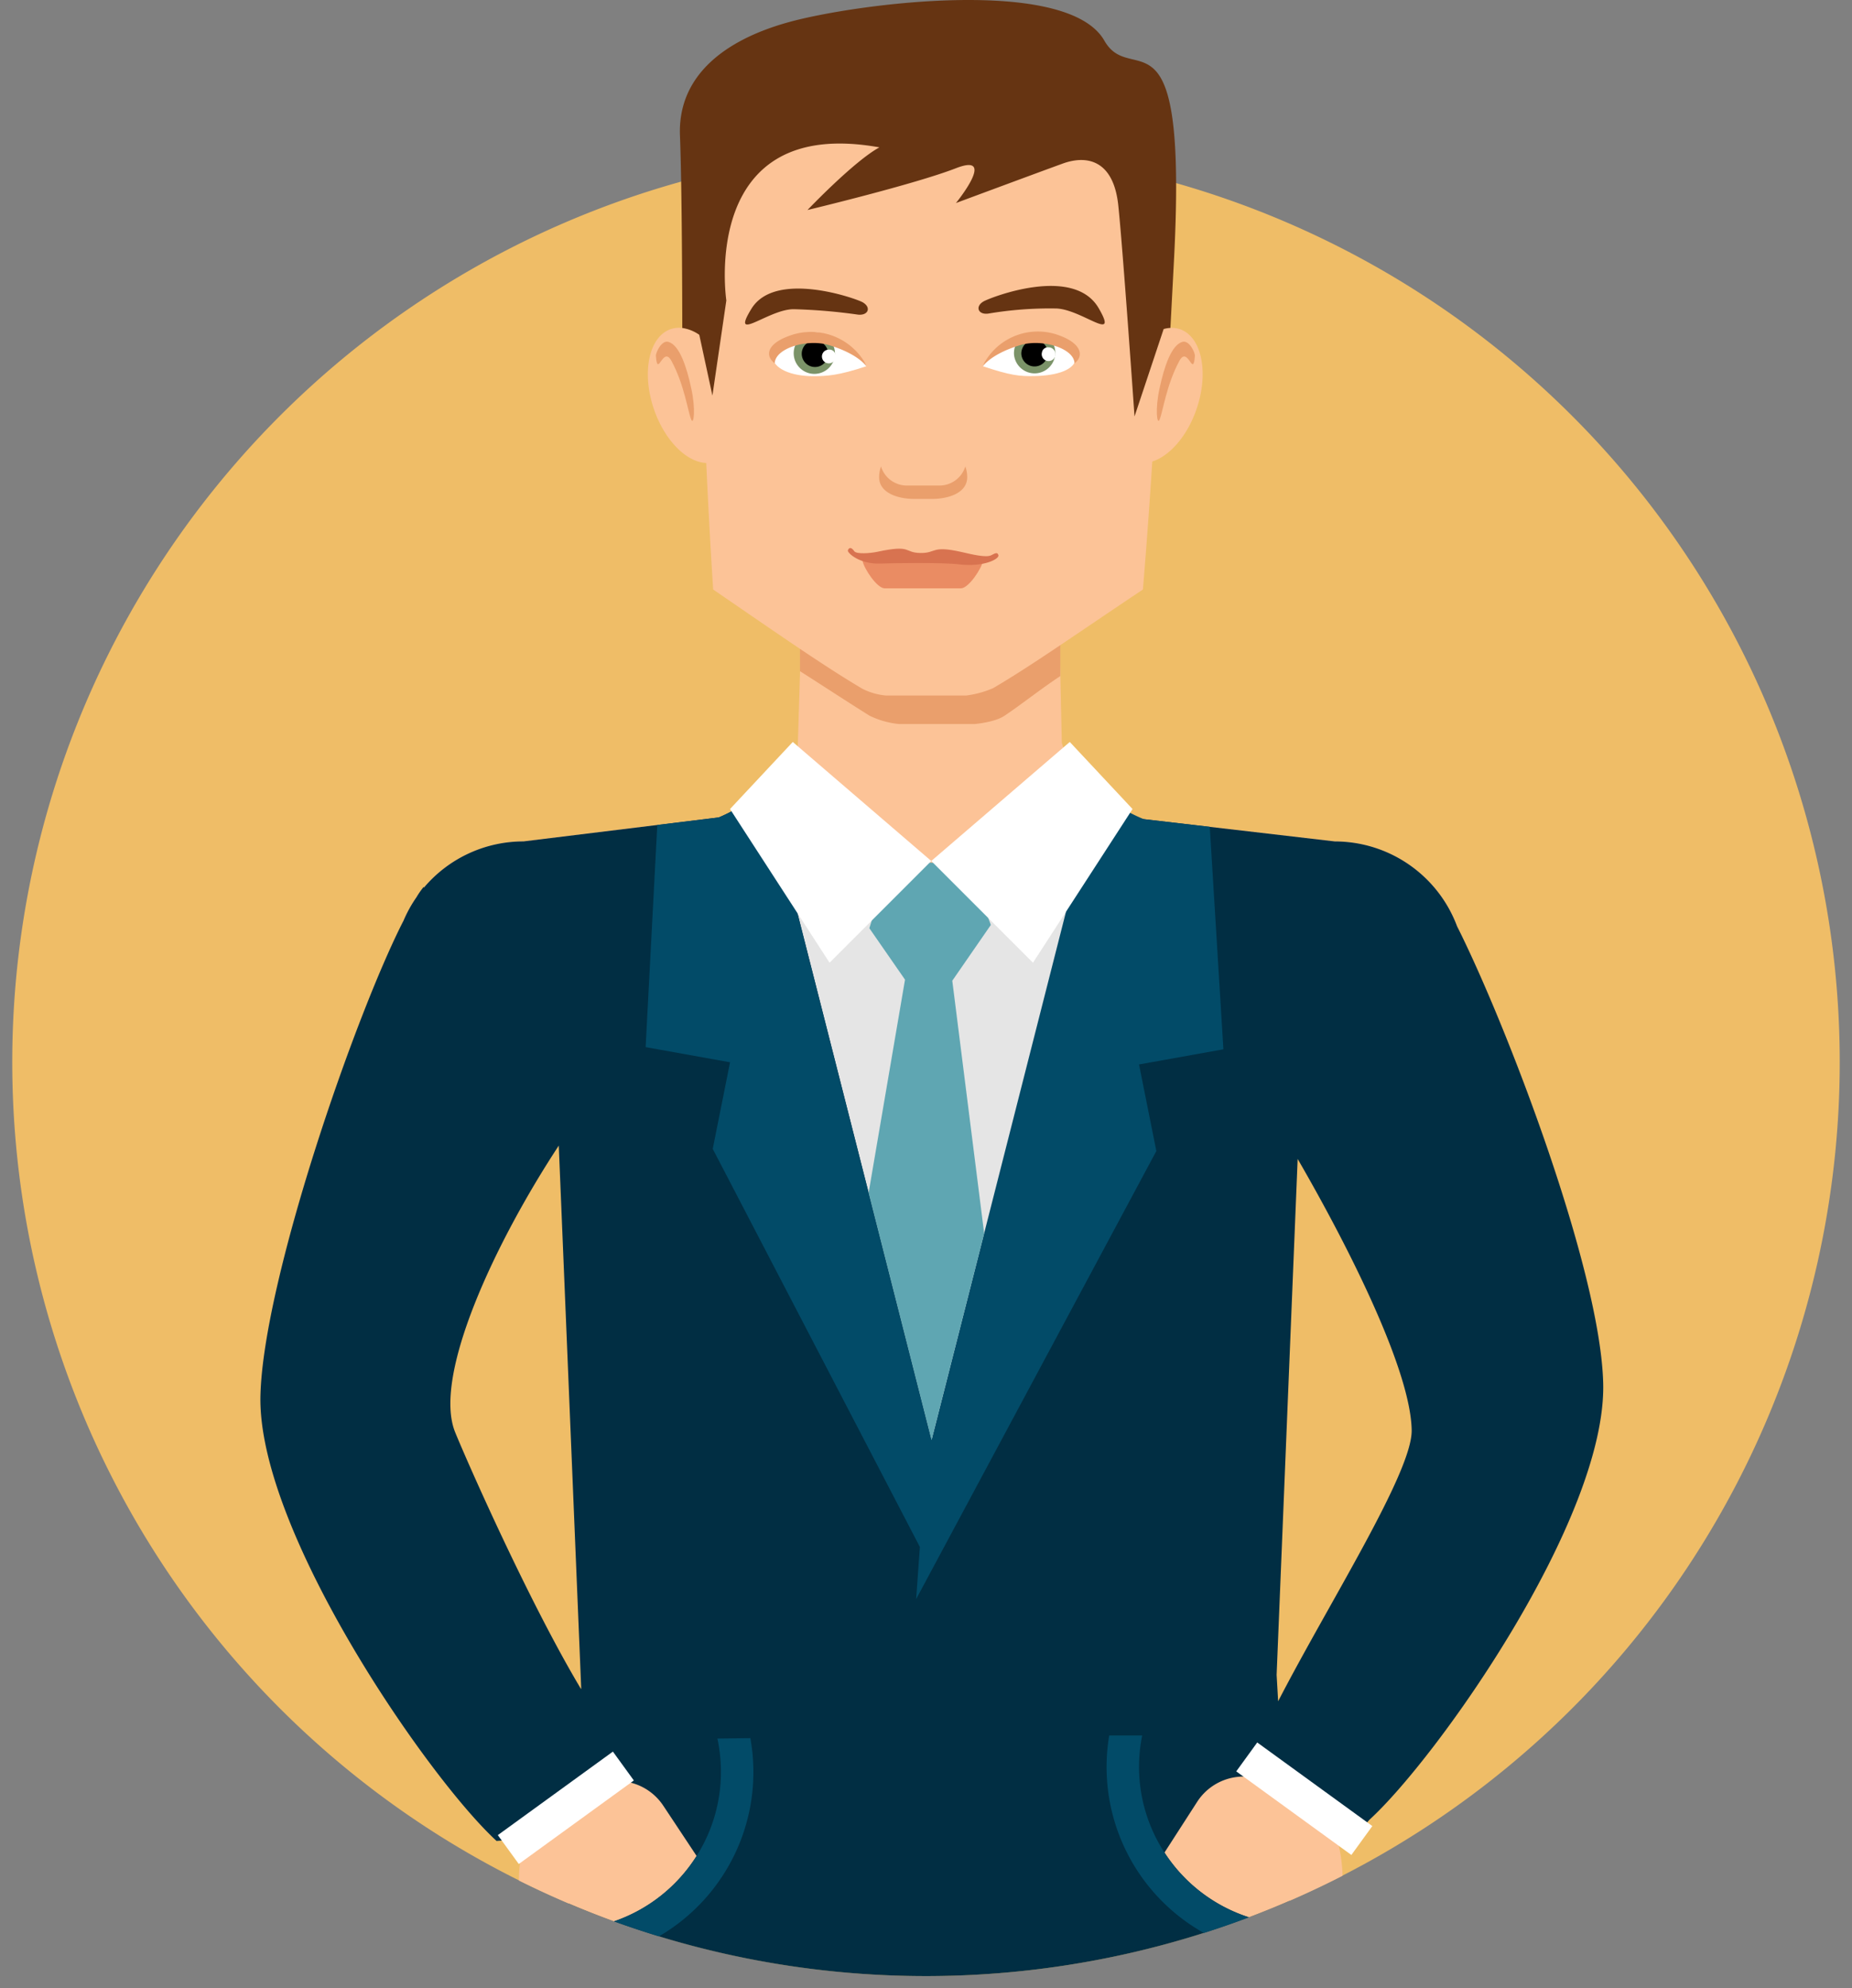 <svg id="Component_63_1" data-name="Component 63 – 1" xmlns="http://www.w3.org/2000/svg" width="315.913" height="339.096" viewBox="0 0 315.913 339.096">
  <rect x="0" y="0" width="315.913" height="339.096" fill="#808080" stroke="none"/>
  <path id="Path_9989" data-name="Path 9989" d="M155.865,0A155.865,155.865,0,1,1,0,155.865,155.865,155.865,0,0,1,155.865,0Z" transform="translate(0 27.394) rotate(-0.774)" fill="#efbd67"/>
  <path id="Path_9959" data-name="Path 9959" d="M1737.775,284.9a22.3,22.3,0,0,0-21.173-15.334l-33.618-3.918c-6.152-2.443-11.736-8.437-12.957-12.9l-.373-17.018c-3.75,2.67-7.3,4.475-11.546,7.2-2,.481-9.784.713-12.3-.076-6.293-3.687-13.328-7.832-20.071-14.043l-.746,24.4c-1.59,4.287-7.41,9.775-13.476,12.257l-33.321,4.092a22.29,22.29,0,0,0-21.958,18.535q-.118.6-.186,1.211c-.027.237-.047.475-.069.715-.009.151-.031.3-.035.451l32.567,26.784,12,38.754h93.808l12.957-41.842h3.458Z" transform="translate(-1488.903 -126.072)" fill="#fcc397"/>
  <rect id="Rectangle_1696" data-name="Rectangle 1696" width="56.477" height="104.097" transform="translate(128.865 149.514)" fill="#e5e5e5"/>
  <path id="Path_9960" data-name="Path 9960" d="M1737.461,284.064a22.28,22.28,0,0,0-20.859-14.493l-33.618-3.918c-1.306-.519-5.906-1.207-7.131-2L1647.943,372.2l-28.455-111.789a28.964,28.964,0,0,1-7.976,5.064l-33.321,4.092a22.2,22.2,0,0,0-16.958,7.858l-.088-.067a14.711,14.711,0,0,0-1.205,1.733,22.1,22.1,0,0,0-2.207,3.994c-8.274,16.166-23.932,61.338-24.405,81-.553,23.03,28.652,65.311,40.28,75.946l29.025-2.185-16.528,10-.164,2.877a156.288,156.288,0,0,0,122.922-.477l-.592-10.416c3.762,2.617,8.87,2.86,14.237-3.42,11.631-10.631,40.42-51.383,39.867-74.415C1761.91,342.612,1745.846,300.733,1737.461,284.064ZM1588.027,414.148c-8.912-14.9-19.424-38.762-21.474-43.79-3.91-9.57,6.754-32.314,17.664-48.912l3.824,92.464Zm118.9,2.069-.258-4.514,3.588-87.983c9.383,16.2,19.3,36.412,19.449,46.271C1729.815,377.173,1715.508,399.574,1706.926,416.217Z" transform="translate(-1488.903 -126.072)" fill="#012e43"/>
  <path id="Path_9961" data-name="Path 9961" d="M1697.59,305.024l-2.326-37.945-11.254-1.305a26.471,26.471,0,0,1-4.768-2.525l-5.871,7.977-25.566,100.437-25.657-100.807-5.873-7.978a26.649,26.649,0,0,1-4.763,2.6l-10.489,1.288-1.988,37.886,14.4,2.584-2.954,14.768,35.333,67.89-.635,8.888,40.972-76.411-2.955-14.764Z" transform="translate(-1488.903 -126.072)" fill="#024b68"/>
  <path id="Path_9962" data-name="Path 9962" d="M1637.072,329.491l10.732,42.172,8.975-35.254-5.436-43.082,6.576-9.512-3.844-10.439-13.4-.375-3.477,11.375,6.082,8.768Z" transform="translate(-1488.903 -126.072)" fill="#5fa6b2"/>
  <path id="Path_9963" data-name="Path 9963" d="M1624.135,252.608l23.623,20.3-17.348,17.348-16.98-26.209Z" transform="translate(-1488.903 -126.072)" fill="#fff"/>
  <path id="Path_9964" data-name="Path 9964" d="M1607.691,442.654a.709.709,0,0,0,0-.121c-4.607-6.949-3.314-5-5.648-8.515a9.413,9.413,0,0,0-13.051-2.645c-10.527,6.981-8.7,5.731-9.609,6.437a20.856,20.856,0,0,0-1.959,8.973,154.611,154.611,0,0,0,16.213,6.965A27.043,27.043,0,0,0,1607.691,442.654Z" transform="translate(-1488.903 -126.072)" fill="#fcc397"/>
  <path id="Path_9965" data-name="Path 9965" d="M1671.385,252.608l-23.627,20.3,17.348,17.348,16.984-26.209Z" transform="translate(-1488.903 -126.072)" fill="#fff"/>
  <rect id="Rectangle_1697" data-name="Rectangle 1697" width="24.265" height="6.089" transform="matrix(0.809, -0.587, 0.587, 0.809, 84.918, 312.965)" fill="#fff"/>
  <path id="Path_9966" data-name="Path 9966" d="M1616.9,422.5l-5.623.07a27.231,27.231,0,0,1,.6,5.35,26.764,26.764,0,0,1-4.186,14.73,27.043,27.043,0,0,1-14.052,11.094c1.545.565,4.67,1.643,7.666,2.557a32.427,32.427,0,0,0,15.593-33.8Z" transform="translate(-1488.903 -126.072)" fill="#024b68"/>
  <path id="Path_9967" data-name="Path 9967" d="M1715.2,436.4l-9.066-5.847a9.423,9.423,0,0,0-13.02,2.808c-2.279,3.541-.965,1.5-5.535,8.588a1.2,1.2,0,0,0,0,.121,27.043,27.043,0,0,0,14.363,10.979,154.619,154.619,0,0,0,15.963-7.074C1717.893,443.016,1716.926,437.518,1715.2,436.4Z" transform="translate(-1488.903 -126.072)" fill="#fcc397"/>
  <path id="Path_9968" data-name="Path 9968" d="M1687.578,442.074A26.767,26.767,0,0,1,1683.2,427.4a27.068,27.068,0,0,1,.535-5.355h-5.627a32.906,32.906,0,0,0-.445,5.355,32.451,32.451,0,0,0,16.6,28.325c3.179-1.012,5.418-1.817,7.671-2.67A27.043,27.043,0,0,1,1687.578,442.074Z" transform="translate(-1488.903 -126.072)" fill="#024b68"/>
  <rect id="Rectangle_1698" data-name="Rectangle 1698" width="6.09" height="24.264" transform="translate(210.88 302.094) rotate(-54.022)" fill="#fff"/>
  <g id="Group_4168" data-name="Group 4168" transform="translate(-1488.903 -126.072)">
    <path id="Path_9969" data-name="Path 9969" d="M1646.061,238.5a120.229,120.229,0,0,1-20.7-8.9v10.936c3.375,2.143,8.39,5.428,11.884,7.6a14.639,14.639,0,0,0,5.045,1.414h12.85s3.383-.272,5.064-1.381c2.82-1.867,6.055-4.477,9.567-6.8V229.327A155.025,155.025,0,0,1,1646.061,238.5Z" fill="#ea9f6c"/>
    <path id="Path_9970" data-name="Path 9970" d="M1690.16,182.206a4.961,4.961,0,0,0-3.57.238c.473-13.819.348-26.208-1.408-28.962-9.727-15.259-21.153-21.894-37.979-22.527h0c-16.824.633-26.984,7.268-36.711,22.527-1.8,2.822-2.1,15.765-1.838,30-1.757-1.32-3.642-1.85-5.324-1.284-3.709,1.25-5.013,7.328-2.908,13.572,1.818,5.386,5.574,9.133,8.953,9.259.551,12.131,1.18,21.58,1.18,21.58,11.361,7.79,18.9,13.049,25.463,16.932a10.986,10.986,0,0,0,4.051,1.147h13.623a16.73,16.73,0,0,0,4.634-1.266c6.586-3.859,14.139-9.205,25.533-16.813,0,0,.823-9.58,1.6-21.833,2.965-.93,5.984-4.344,7.564-8.984C1695.148,189.55,1693.865,183.469,1690.16,182.206Z" fill="#fcc397"/>
    <path id="Path_9971" data-name="Path 9971" d="M1656.73,177.449c1.157-.639,15.293-6.207,19.585,1.181,3.6,6.207-3.045,0-7.465.049a63,63,0,0,0-11.334.869C1655.742,179.814,1655.16,178.316,1656.73,177.449Z" fill="#663412"/>
    <path id="Path_9972" data-name="Path 9972" d="M1636.068,177.63c-1.1-.641-14.9-5.543-18.984,1.094-3.717,6.047,2.971.015,7.25.082a94.831,94.831,0,0,1,10.937.926C1637,179.909,1637.57,178.509,1636.068,177.63Z" fill="#663412"/>
    <path id="Path_9973" data-name="Path 9973" d="M1636.684,188.533c-4.684,1.559-6.7,1.694-9.057,1.694-3.649,0-6.973-1.226-6.973-3.538s3.282-3.97,6.987-3.97S1636.164,186.795,1636.684,188.533Z" fill="#fff"/>
    <path id="Path_9974" data-name="Path 9974" d="M1631.334,186.5a3.524,3.524,0,1,1-3.516-3.712A3.619,3.619,0,0,1,1631.334,186.5Z" fill="#7b9368"/>
    <path id="Path_9975" data-name="Path 9975" d="M1630.176,186.528a2.258,2.258,0,1,1-2.254-2.382A2.318,2.318,0,0,1,1630.176,186.528Z"/>
    <path id="Path_9976" data-name="Path 9976" d="M1631.412,186.574a1.171,1.171,0,1,1-1.133-.876A1.029,1.029,0,0,1,1631.412,186.574Z" fill="#fff"/>
    <path id="Path_9977" data-name="Path 9977" d="M1636.69,188.559s-1.294-2.1-6.393-3.636c-3.654-1.106-9.145.5-9.242,3.1-1.532-1.11-1.578-3.168,2.326-4.621a10.662,10.662,0,0,1,12.807,4.13A3.276,3.276,0,0,1,1636.69,188.559Z" fill="#ea9f6c"/>
    <path id="Path_9978" data-name="Path 9978" d="M1656.563,188.533c4.683,1.559,6.242,1.74,8.929,1.671,3.651-.093,6.981-1.015,6.981-3.331s-3.164-4.154-6.865-4.154S1657.084,186.795,1656.563,188.533Z" fill="#fff"/>
    <path id="Path_9979" data-name="Path 9979" d="M1661.865,186.411a3.525,3.525,0,1,0,3.518-3.715A3.621,3.621,0,0,0,1661.865,186.411Z" fill="#7b9368"/>
    <path id="Path_9980" data-name="Path 9980" d="M1663.119,186.429a2.26,2.26,0,1,0,2.256-2.381A2.323,2.323,0,0,0,1663.119,186.429Z"/>
    <path id="Path_9981" data-name="Path 9981" d="M1666.635,186.186a1.17,1.17,0,1,0,1.135-.877A1.033,1.033,0,0,0,1666.635,186.186Z" fill="#fff"/>
    <path id="Path_9982" data-name="Path 9982" d="M1656.557,188.559s1.3-2.1,6.394-3.636c3.658-1.106,9.141.5,9.244,3.1,1.528-1.11,1.381-3.268-2.527-4.721a10.454,10.454,0,0,0-12.609,4.23A3.3,3.3,0,0,0,1656.557,188.559Z" fill="#ea9f6c"/>
    <path id="Path_9983" data-name="Path 9983" d="M1649.311,208.874h-5.87a4.61,4.61,0,0,1-4.259-3.258,5.508,5.508,0,0,0-.319,1.83c0,2.809,3.426,3.713,5.957,3.713h3.114c2.525,0,5.953-.9,5.953-3.713a5.479,5.479,0,0,0-.317-1.83A4.622,4.622,0,0,1,1649.311,208.874Z" fill="#ea9f6c"/>
    <path id="Path_9984" data-name="Path 9984" d="M1600.785,186.759c-.041-.5.948-2.76,2.174-2.372,1.877.592,3.066,4.253,3.859,7.912s.418,6.321,0,5.341c-.595-1.385-1.128-5.817-3.363-9.991C1601.971,184.88,1601.08,190.718,1600.785,186.759Z" fill="#ea9f6c"/>
    <path id="Path_9985" data-name="Path 9985" d="M1692.73,186.759c.04-.5-.947-2.76-2.173-2.372-1.881.592-3.065,4.253-3.858,7.912s-.422,6.321,0,5.341c.592-1.385,1.127-5.817,3.362-9.991C1691.543,184.88,1692.434,190.718,1692.73,186.759Z" fill="#ea9f6c"/>
    <path id="Path_9986" data-name="Path 9986" d="M1677.283,133.005c-6.318-11.06-42.328-6.33-53.8-3.165s-18.992,9.494-18.591,19.385c.341,8.55.388,27.733.394,32.778a6.731,6.731,0,0,1,2.9,1.166l2.242,10.363,2.373-16.219s-4.746-31.649,26.111-26.109c-4.353,2.372-12.264,10.682-12.264,10.682s18.2-4.355,25.319-7.123,0,5.936,0,5.936,13.848-5.145,18.2-6.725,8.7-.4,9.492,7.121,2.77,36,2.77,36l4.97-14.913a5.736,5.736,0,0,1,1.153-.191c.16-3.011.357-6.758.6-11.4C1691.527,125.487,1682.033,141.314,1677.283,133.005Z" fill="#663412"/>
    <g id="Group_4167" data-name="Group 4167">
      <path id="Path_9987" data-name="Path 9987" d="M1636.025,221.685c.258,1.39,2.489,4.722,3.786,4.722h13c1.306,0,3.529-3.332,3.787-4.722Z" fill="#ea8c63"/>
      <path id="Path_9988" data-name="Path 9988" d="M1652.393,222.308c-2.758-.34-11.842-.192-13.254-.125-3.625.166-5.739-1.856-5.608-2.247.211-.622.682-.48,1.084.131.371.553,2.748.364,3.932.112,5.988-1.289,4.451.154,7.375.2,2.748.043,1.808-1.34,7-.166,1.76.4,4.168,1,5.06.555.6-.3,1.073-.635,1.235,0C1659.375,221.364,1656.8,222.849,1652.393,222.308Z" fill="#d87350"/>
    </g>
  </g>
</svg>
